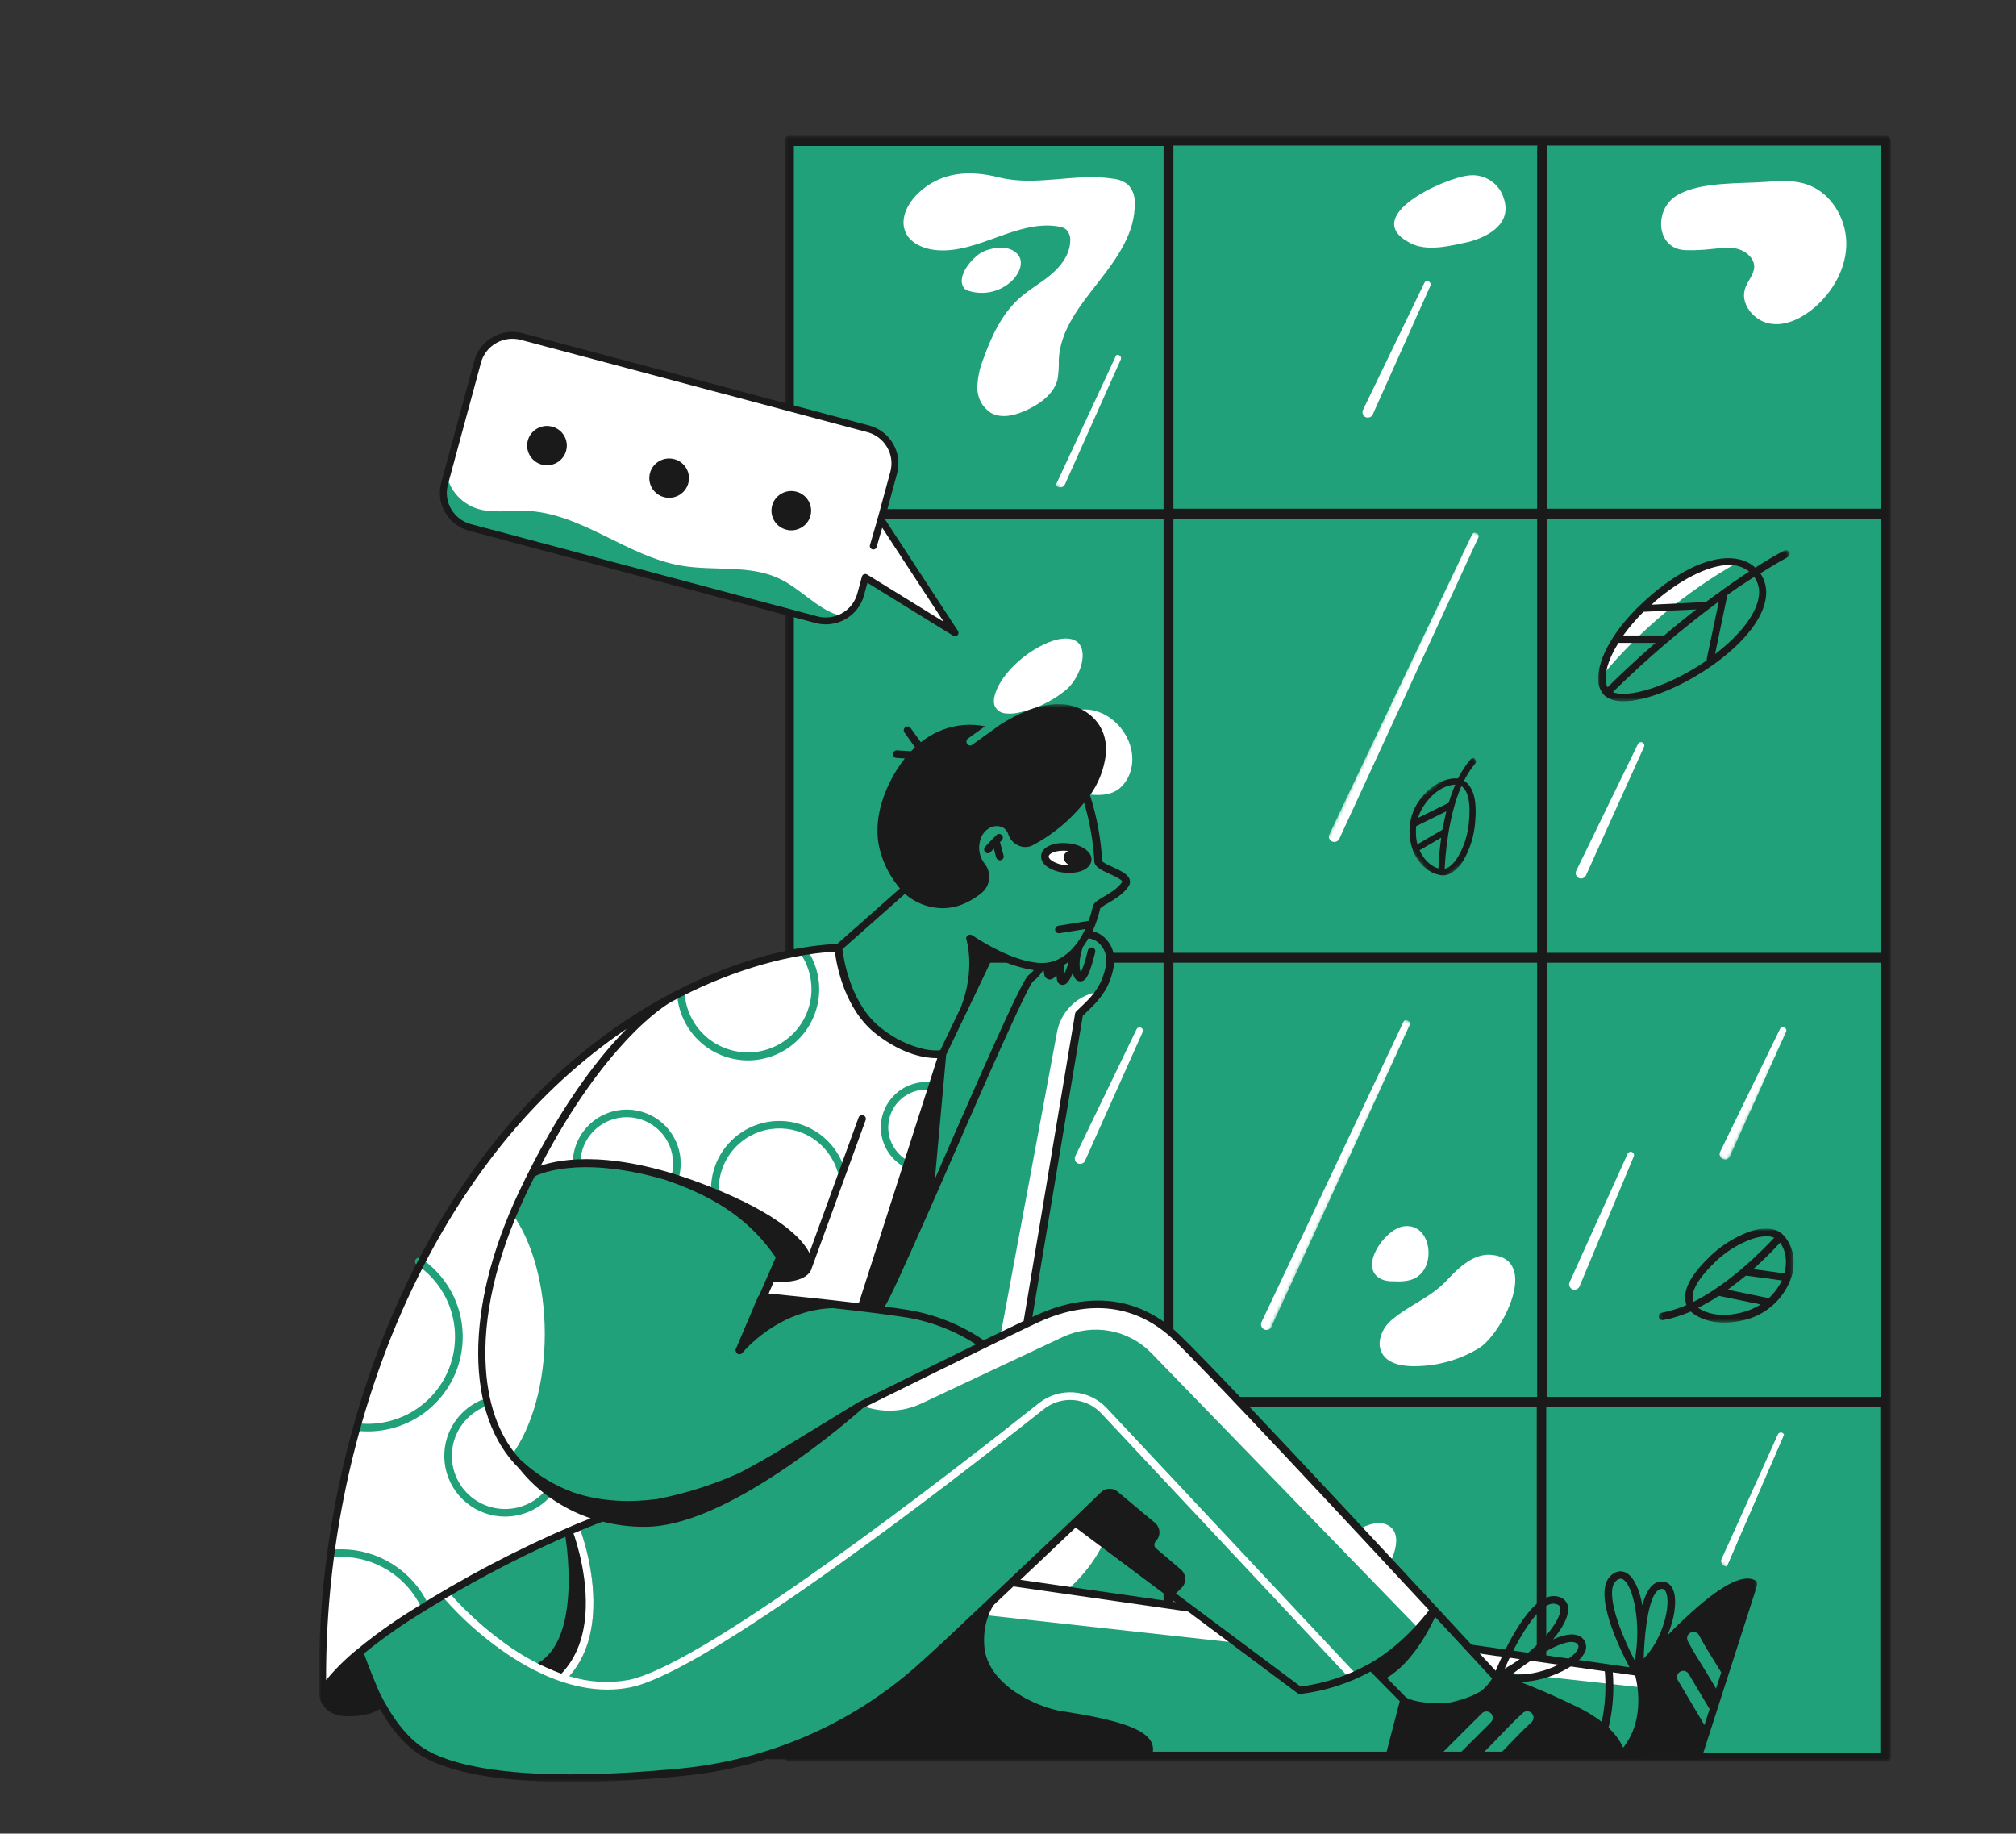 <svg width="574" height="522" viewBox="0 0 574 522" fill="none" xmlns="http://www.w3.org/2000/svg">
<rect x="0" y="0" width="574" height="522" fill="#333333" stroke="none"/>
<g clip-path="url(#clip0_22119_60826)">
<mask id="mask0_22119_60826" style="mask-type:luminance" maskUnits="userSpaceOnUse" x="223" y="38" width="316" height="464">
<path d="M223.338 38.628H538.404V501.53H223.338V38.628Z" fill="white"/>
</mask>
<g mask="url(#mask0_22119_60826)">
<path d="M537.053 40.089H224.689V500.294H537.053V40.089Z" fill="#21A179"/>
<path d="M536.94 38.628H224.689C224.51 38.621 224.331 38.651 224.164 38.716C223.997 38.781 223.845 38.88 223.718 39.007C223.591 39.134 223.492 39.285 223.426 39.452C223.361 39.619 223.331 39.798 223.338 39.977V500.182C223.331 500.361 223.361 500.54 223.427 500.707C223.492 500.873 223.591 501.025 223.718 501.152C223.845 501.278 223.997 501.377 224.164 501.442C224.331 501.507 224.51 501.538 224.689 501.531H537.053C537.232 501.538 537.411 501.509 537.579 501.443C537.746 501.378 537.898 501.279 538.024 501.152C538.151 501.025 538.25 500.873 538.315 500.706C538.38 500.54 538.41 500.361 538.404 500.182V40.09C538.398 39.705 538.242 39.336 537.968 39.064C537.695 38.791 537.327 38.635 536.94 38.629V38.628ZM437.659 144.829H334.101V41.775C334.108 41.714 334.102 41.652 334.083 41.593C334.063 41.535 334.031 41.482 333.988 41.438H437.772C437.772 41.55 437.659 41.662 437.659 41.775V144.829ZM437.659 147.639V271.26H334.101V147.64L437.659 147.639ZM535.59 271.26H440.473V147.64H535.59V271.26ZM331.287 271.26H226.04V147.64H331.287V271.26ZM226.04 274.069H331.287V397.69H226.04V274.069ZM334.101 274.069H437.659V397.69H334.101V274.069ZM440.473 274.069H535.59V397.69H440.473V274.069ZM535.59 144.83H440.473V41.775C440.481 41.714 440.475 41.652 440.455 41.593C440.436 41.535 440.404 41.482 440.361 41.438H535.59V144.83ZM331.399 41.438C331.399 41.55 331.287 41.662 331.287 41.775V144.941H226.04V41.55H331.399V41.438ZM226.04 498.832V400.498H331.287V496.922C331.287 497.28 331.429 497.623 331.682 497.876C331.936 498.128 332.279 498.271 332.637 498.271C332.996 498.271 333.339 498.128 333.593 497.876C333.846 497.623 333.988 497.28 333.988 496.922V400.498H437.547V496.922C437.547 497.28 437.689 497.623 437.942 497.876C438.196 498.128 438.539 498.271 438.898 498.271C439.256 498.271 439.599 498.128 439.853 497.876C440.106 497.623 440.248 497.28 440.248 496.922V400.498H535.365V498.945H226.04V498.832Z" fill="#1A1A1A"/>
<path d="M316.879 50.878C318.439 51.01 319.926 51.596 321.156 52.563C321.822 53.265 322.336 54.096 322.666 55.005C322.995 55.914 323.132 56.881 323.07 57.845C323.295 66.274 317.892 73.691 312.714 80.322C307.536 86.952 301.795 94.032 301.457 102.461C301.514 104.304 301.401 106.147 301.12 107.968C300.107 112.014 296.392 114.823 292.565 116.621C289.3 118.195 285.248 119.318 282.096 117.52C280.919 116.751 279.953 115.7 279.285 114.464C278.616 113.228 278.267 111.845 278.269 110.44C278.33 107.626 278.902 104.846 279.958 102.236C282.209 95.943 285.136 89.537 290.088 85.042C292.903 82.457 296.279 80.659 299.206 78.187C302.133 75.714 304.609 72.455 304.722 68.634C304.778 68.042 304.707 67.445 304.513 66.883C304.319 66.32 304.006 65.806 303.596 65.375C302.957 64.85 302.17 64.536 301.345 64.476C289.638 62.453 278.494 72.23 266.675 71.219C262.961 70.882 258.908 69.196 257.67 65.712C256.319 62.004 258.458 57.958 261.272 55.148C267.913 48.742 276.243 48.405 284.573 50.541C295.266 53.125 306.185 49.192 316.879 50.878Z" fill="white"/>
<path d="M274.555 82.12C274.9 82.451 275.327 82.683 275.793 82.794C278.006 83.496 280.372 83.563 282.621 82.987C284.87 82.41 286.912 81.214 288.513 79.535C290.764 77.063 291.889 73.466 288.625 71.444C286.149 69.87 282.096 70.544 279.62 71.781C276.918 73.242 271.966 78.748 274.555 82.12ZM401.526 69.197C404.791 70.883 408.618 70.658 412.107 70.096C414.134 69.759 416.16 69.309 418.186 68.86C424.039 67.287 430.455 63.578 428.204 56.61C427.592 54.453 426.215 52.592 424.331 51.372C422.447 50.153 420.183 49.658 417.961 49.98C411.094 50.766 387.006 61.667 401.526 69.197ZM480.096 71.221C482.54 71.277 484.984 71.165 487.412 70.884C489.889 70.659 492.478 70.21 494.842 70.884C497.205 71.558 499.569 73.581 499.457 76.053C499.344 78.301 497.543 79.987 496.868 82.122C495.404 86.505 499.344 91.337 503.959 92.124C508.574 92.911 513.077 90.551 516.679 87.516C521.969 82.909 525.797 76.166 525.684 69.086C525.572 62.006 521.294 54.926 514.653 52.566C510.826 51.217 506.773 51.442 502.721 51.779C495.404 52.341 484.148 51.667 477.507 55.6C470.753 59.533 471.428 71.109 480.096 71.221ZM283.109 198.434C282.941 199.174 282.941 199.942 283.109 200.682C283.321 201.293 283.694 201.835 284.19 202.25C284.685 202.666 285.285 202.939 285.924 203.042C287.196 203.229 288.492 203.191 289.751 202.929C294.748 201.941 299.426 199.741 303.371 196.524C308.774 192.141 311.701 179.891 301.232 182.026C294.253 183.6 284.685 191.242 283.109 198.434ZM286.486 215.853C284.01 218.551 281.646 221.81 281.646 225.406C281.59 226.684 282.034 227.933 282.884 228.89C283.379 229.302 283.956 229.606 284.577 229.78C285.198 229.954 285.849 229.996 286.486 229.901C290.764 229.564 294.141 226.08 298.306 225.181C301.682 224.394 305.285 225.406 308.661 225.968C312.151 226.53 315.978 226.642 318.68 224.507C319.58 223.743 320.341 222.831 320.931 221.81C325.433 213.718 318.905 203.042 310.012 202.03C301.57 201.244 291.777 210.122 286.486 215.853ZM396.236 375.773C393.534 378.021 391.846 382.066 393.422 385.101C395.11 388.36 399.5 389.034 403.215 388.922C409.626 388.847 415.893 387.02 421.338 383.64C427.641 379.482 438.672 358.466 424.602 357.23C419.649 356.78 415.372 360.826 412.333 364.085C407.605 369.367 401.526 371.278 396.236 375.773ZM393.985 364.425C394.79 364.655 395.624 364.769 396.461 364.762C398.937 364.874 401.752 364.874 403.778 363.301C409.068 359.367 407.042 347.904 399.5 349.141C393.985 350.04 386.105 361.727 393.985 364.425ZM371.697 445.565C377.438 442.643 382.053 437.81 387.906 434.888C390.495 433.54 393.985 432.865 396.123 434.888C398.262 436.911 397.587 440.395 396.574 443.092C392.634 453.431 385.43 462.197 378.338 470.626C372.823 477.256 366.969 483.999 358.865 487.146C354.137 488.944 347.946 488.832 345.132 484.673C341.868 479.841 345.357 473.435 344.907 467.591C344.593 465.383 344.103 463.204 343.444 461.073C341.636 454.394 342.316 447.286 345.357 441.069C348.284 435.45 360.891 424.324 367.42 431.18C369.896 433.764 367.645 436.012 366.744 438.709C365.393 442.53 366.632 448.149 371.697 445.565ZM382.391 484.11C382.575 484.796 382.879 485.442 383.291 486.021C383.911 486.677 384.754 487.077 385.655 487.145C387.74 487.252 389.801 486.658 391.508 485.459C393.484 484.293 395.115 482.626 396.236 480.627C398.712 475.794 394.885 470.063 389.37 471.861C383.854 473.884 380.927 478.267 382.391 484.11ZM279.958 432.081C282.434 432.193 285.361 432.98 286.149 435.34C286.412 436.424 286.333 437.562 285.924 438.599C284.46 442.42 280.971 445.117 278.157 448.152C275.343 451.186 273.091 455.569 274.78 459.277C276.018 461.975 279.17 463.435 282.096 463.548C285.085 463.481 288.017 462.711 290.651 461.3C304.497 454.894 316.653 442.195 317.329 426.911C317.544 424.192 317.12 421.46 316.091 418.932C311.588 408.818 295.041 407.582 285.586 410.391C276.693 413.088 263.974 431.069 279.958 432.081ZM262.735 450.736C263.954 450.717 265.15 450.409 266.225 449.837C267.87 448.907 269.142 447.438 269.827 445.679C272.416 438.487 266.225 438.374 261.497 440.959C256.207 443.769 253.843 450.961 262.735 450.736Z" fill="white"/>
</g>
</g>
<g clip-path="url(#clip1_22119_60826)">
<mask id="mask1_22119_60826" style="mask-type:luminance" maskUnits="userSpaceOnUse" x="472" y="349" width="39" height="28">
<path d="M472.245 349.74H510.693V376.527H472.245V349.74Z" fill="white"/>
</mask>
<g mask="url(#mask1_22119_60826)">
<path d="M506.836 352.185C503.414 348.77 493.935 352.185 487.09 359.015C481.561 364.531 480.069 368.209 481.21 371.448C481.737 372.849 486.651 376.965 495.866 374.776C508.416 371.799 513.067 358.489 506.836 352.185Z" fill="#21A179"/>
<path d="M507.538 351.397C505.52 349.47 502.097 349.208 497.885 350.696C493.527 352.349 489.576 354.917 486.3 358.227C480.859 363.655 478.928 367.771 480.157 371.536C477.902 372.515 475.549 373.249 473.136 373.725C472.858 373.773 472.609 373.929 472.445 374.158C472.281 374.387 472.214 374.672 472.259 374.951C472.298 375.199 472.427 375.425 472.621 375.586C472.814 375.747 473.06 375.832 473.312 375.826H473.487C476.204 375.307 478.853 374.484 481.386 373.375C483.053 374.863 486.213 376.527 490.864 376.527C492.636 376.52 494.403 376.314 496.129 375.914C499.388 375.23 502.405 373.693 504.873 371.462C507.34 369.231 509.169 366.386 510.171 363.218C511.4 358.664 510.434 354.286 507.538 351.397ZM508.065 362.517L499.201 361.291C501.875 358.914 504.423 356.401 506.836 353.761C508.504 356.037 508.942 359.19 508.065 362.517ZM487.792 359.803C490.826 356.699 494.513 354.306 498.587 352.798C499.967 352.288 501.417 351.993 502.887 351.922C503.669 351.915 504.445 352.064 505.169 352.36C502.36 355.337 492.795 365.319 482.088 370.66C481.561 368.646 481.912 365.669 487.792 359.803ZM495.603 373.725C489.284 375.213 485.423 373.637 483.492 372.324C485.516 371.298 487.479 370.158 489.372 368.909L501.307 371.361C499.548 372.455 497.621 373.254 495.603 373.725ZM503.589 369.61C503.523 369.6 503.461 369.57 503.414 369.522L491.917 367.158C493.584 365.932 495.252 364.619 497.007 363.218L497.095 363.13L507.363 364.531C506.412 366.431 505.135 368.15 503.589 369.61Z" fill="#1A1A1A"/>
</g>
</g>
<g clip-path="url(#clip2_22119_60826)">
<mask id="mask2_22119_60826" style="mask-type:luminance" maskUnits="userSpaceOnUse" x="395" y="215" width="39" height="37">
<path d="M433.257 232.747L409.254 251.822L395.161 234.075L419.164 215L433.257 232.747Z" fill="white"/>
</mask>
<g mask="url(#mask2_22119_60826)">
<path d="M410.376 248.288C414.309 248.853 418.429 241.888 419.11 233.967C419.659 227.569 418.656 224.393 416.239 222.812C415.173 222.145 409.94 221.857 405.339 227.879C399.07 236.078 403.169 247.203 410.376 248.288Z" fill="#21A179"/>
<path d="M410.352 249.159C412.625 249.433 414.9 247.909 416.747 244.833C418.598 241.576 419.713 237.915 420.017 234.097C420.558 227.801 419.598 224.116 416.85 222.232C417.743 220.464 418.826 218.81 420.082 217.298C420.23 217.128 420.303 216.902 420.285 216.668C420.267 216.435 420.159 216.213 419.985 216.051C419.829 215.906 419.63 215.82 419.425 215.81C419.219 215.799 419.021 215.864 418.867 215.993L418.757 216.08C417.335 217.772 416.113 219.631 415.116 221.623C413.292 221.464 410.444 221.929 407.54 224.237C406.437 225.121 405.443 226.134 404.575 227.255C402.901 229.325 401.826 231.84 401.459 234.543C401.092 237.245 401.448 240.037 402.489 242.633C404.117 246.26 407.024 248.681 410.352 249.159ZM404.172 242.053L410.351 238.467C409.933 241.368 409.664 244.298 409.546 247.244C407.308 246.563 405.375 244.692 404.172 242.053ZM418.257 233.793C417.996 237.355 416.953 240.769 415.203 243.789C414.61 244.811 413.859 245.727 412.979 246.503C412.495 246.896 411.932 247.182 411.324 247.345C411.511 243.979 412.232 232.62 416.106 223.77C417.494 224.843 418.841 226.989 418.257 233.793ZM406.056 228.445C409.217 224.323 412.457 223.452 414.354 223.364C413.63 225.047 413.004 226.777 412.48 228.544L403.738 232.841C404.261 231.243 405.043 229.758 406.056 228.445ZM403.235 235.133C403.282 235.106 403.336 235.096 403.391 235.104L411.812 230.967C411.416 232.606 411.066 234.303 410.707 236.102L410.699 236.204L403.551 240.37C403.145 238.64 403.038 236.867 403.235 235.133Z" fill="#1A1A1A"/>
</g>
</g>
<g clip-path="url(#clip3_22119_60826)">
<mask id="mask3_22119_60826" style="mask-type:luminance" maskUnits="userSpaceOnUse" x="363" y="151" width="185" height="180">
<path d="M363.134 270.166L418.989 151.091L547.735 211.534L491.881 330.609L363.134 270.166Z" fill="white"/>
</mask>
<g mask="url(#mask3_22119_60826)">
<path d="M420.927 153.006L381.335 238.777C380.984 239.526 380.068 239.918 379.243 239.531C378.493 239.179 378.099 238.263 378.486 237.439L419.127 152.162C419.338 151.712 419.889 151.514 420.338 151.725C420.938 152.007 421.173 152.482 420.927 153.006ZM468.085 212.612L451.573 249.18C451.222 249.929 450.306 250.322 449.556 249.97C448.806 249.618 448.412 248.702 448.763 247.953L448.799 247.878L466.361 211.803C466.572 211.353 467.122 211.155 467.572 211.366C468.097 211.613 468.296 212.163 468.085 212.612ZM508.534 293.741L492.548 329.186C492.197 329.935 491.281 330.327 490.531 329.975C489.781 329.623 489.387 328.707 489.739 327.958L489.774 327.883L506.809 292.932C507.02 292.482 507.57 292.284 508.02 292.495C508.545 292.741 508.745 293.292 508.534 293.741Z" fill="white"/>
</g>
</g>
<g clip-path="url(#clip4_22119_60826)">
<mask id="mask4_22119_60826" style="mask-type:luminance" maskUnits="userSpaceOnUse" x="217" y="231" width="186" height="180">
<path d="M346.794 410.468L402.283 291.222L273.351 231.175L217.863 350.421L346.794 410.468Z" fill="white"/>
</mask>
<g mask="url(#mask4_22119_60826)">
<path d="M399.571 290.963L359.191 376.365C358.842 377.115 359.129 378.07 359.955 378.455C360.706 378.804 361.661 378.519 362.045 377.694L401.373 291.802C401.582 291.352 401.381 290.802 400.931 290.593C400.33 290.313 399.815 290.438 399.571 290.963ZM323.613 293L306.161 329.129C305.812 329.879 306.099 330.833 306.85 331.183C307.601 331.533 308.556 331.248 308.905 330.498L308.94 330.423L325.34 293.804C325.549 293.354 325.348 292.804 324.898 292.595C324.372 292.35 323.822 292.55 323.613 293ZM235.454 313.992L218.526 348.996C218.177 349.746 218.463 350.701 219.214 351.05C219.965 351.4 220.92 351.115 221.269 350.365L221.304 350.29L237.181 314.796C237.39 314.346 237.189 313.797 236.739 313.587C236.213 313.342 235.663 313.542 235.454 313.992Z" fill="white"/>
</g>
</g>
<g clip-path="url(#clip5_22119_60826)">
<mask id="mask5_22119_60826" style="mask-type:luminance" maskUnits="userSpaceOnUse" x="299" y="18" width="186" height="181">
<path d="M428.72 198.015L484.209 78.768L355.277 18.721L299.788 137.967L428.72 198.015Z" fill="white"/>
</mask>
<g mask="url(#mask5_22119_60826)">
<path d="M481.497 78.509L441.117 163.912C440.768 164.662 441.055 165.617 441.881 166.001C442.632 166.351 443.587 166.066 443.971 165.241L483.299 79.348C483.509 78.898 483.308 78.349 482.857 78.139C482.257 77.859 481.742 77.984 481.497 78.509ZM405.539 80.546L388.087 116.675C387.738 117.425 388.025 118.38 388.776 118.73C389.527 119.079 390.482 118.794 390.831 118.044L390.866 117.969L407.266 81.35C407.475 80.9 407.274 80.35 406.824 80.141C406.298 79.896 405.748 80.096 405.539 80.546ZM317.379 101.538L300.451 136.543C300.102 137.292 300.389 138.247 301.14 138.597C301.891 138.947 302.846 138.661 303.195 137.911L303.229 137.836L319.106 102.343C319.316 101.893 319.115 101.343 318.664 101.133C318.138 100.888 317.588 101.088 317.379 101.538Z" fill="white"/>
</g>
</g>
<g clip-path="url(#clip6_22119_60826)">
<mask id="mask6_22119_60826" style="mask-type:luminance" maskUnits="userSpaceOnUse" x="361" y="269" width="184" height="178">
<path d="M361.932 389.759L414.316 269.115L544.759 325.803L492.375 446.447L361.932 389.759Z" fill="white"/>
</mask>
<g mask="url(#mask6_22119_60826)">
<path d="M416.309 270.973L379.217 357.855C378.887 358.614 377.983 359.033 377.147 358.669C376.387 358.339 375.967 357.435 376.33 356.6L414.485 270.18C414.683 269.725 415.228 269.511 415.684 269.709C416.291 269.973 416.539 270.442 416.309 270.973ZM465.174 329.188L449.727 366.22C449.397 366.979 448.493 367.397 447.733 367.067C446.974 366.737 446.553 365.833 446.883 365.074L446.916 364.998L463.426 328.429C463.624 327.974 464.168 327.76 464.624 327.958C465.156 328.189 465.371 328.733 465.174 329.188ZM507.954 409.112L493.001 445.005C492.672 445.764 491.767 446.183 491.008 445.853C490.248 445.523 489.828 444.619 490.157 443.86L490.19 443.784L506.207 408.353C506.404 407.898 506.949 407.683 507.405 407.882C507.936 408.113 508.152 408.657 507.954 409.112Z" fill="white"/>
</g>
</g>
<g clip-path="url(#clip7_22119_60826)">
<path d="M254.461 134.549C255.933 129.119 252.682 123.538 247.208 122.079L148.569 95.813C143.09 94.354 137.457 97.57 135.985 103L129.942 125.281L129.878 125.516L127.245 135.23L126.578 137.687C125.105 143.117 128.356 148.698 133.831 150.157L232.469 176.424C235.103 177.124 237.776 176.742 239.999 175.552C242.405 174.274 244.293 172.052 245.054 169.236L246.368 164.385L271.922 180.154L250.834 147.905L254.461 134.549Z" fill="white"/>
<path d="M129.878 125.516L130.555 124.601C130.338 124.821 130.135 125.046 129.942 125.281C129.418 125.899 128.961 126.57 128.579 127.284L129.878 125.516ZM239.999 175.552C239.485 175.415 238.976 175.263 238.477 175.092C232.178 172.913 227.736 167.435 221.708 164.639C213.299 160.737 203.294 162.608 194.089 161.056C178.353 158.397 165.383 145.829 149.404 145.413C144.888 145.301 140.224 146.172 135.931 144.821C131.82 143.528 128.505 140.135 127.442 136.126C127.363 135.832 127.299 135.533 127.245 135.23L126.578 137.687C125.105 143.117 128.356 148.698 133.831 150.157L232.469 176.424C235.103 177.124 237.776 176.742 239.999 175.552Z" fill="#21A179"/>
<path d="M155.735 122.238C158.309 122.238 160.395 124.305 160.395 126.855C160.395 129.405 158.309 131.472 155.735 131.472C153.162 131.472 151.075 129.405 151.075 126.855C151.075 124.305 153.162 122.238 155.735 122.238Z" fill="#1A1A1A"/>
<path d="M155.726 121.256C154.748 121.256 153.784 121.51 152.915 122.006C152.271 122.372 151.706 122.86 151.254 123.443C150.802 124.026 150.471 124.692 150.281 125.403C149.473 128.383 151.262 131.459 154.27 132.26C155.727 132.648 157.249 132.451 158.556 131.704C159.2 131.338 159.764 130.85 160.216 130.267C160.669 129.684 161 129.018 161.19 128.307C161.385 127.598 161.435 126.857 161.339 126.128C161.243 125.399 161.001 124.696 160.629 124.06C160.26 123.422 159.768 122.863 159.179 122.415C158.591 121.967 157.919 121.639 157.201 121.45C156.714 121.32 156.218 121.256 155.726 121.256ZM155.741 130.494C155.422 130.494 155.1 130.453 154.782 130.368C152.827 129.848 151.664 127.848 152.189 125.911C152.444 124.972 153.052 124.188 153.901 123.703C154.751 123.218 155.741 123.089 156.688 123.342C157.154 123.465 157.591 123.678 157.973 123.969C158.356 124.26 158.676 124.624 158.916 125.039C159.158 125.452 159.315 125.909 159.377 126.383C159.44 126.857 159.407 127.338 159.281 127.799C159.157 128.261 158.942 128.694 158.648 129.073C158.354 129.453 157.987 129.77 157.568 130.008C157.013 130.326 156.383 130.494 155.741 130.495L155.741 130.494Z" fill="#1A1A1A"/>
<path d="M190.519 131.5C193.092 131.5 195.179 133.567 195.179 136.117C195.179 138.667 193.092 140.735 190.519 140.735C187.945 140.735 185.859 138.667 185.859 136.117C185.859 133.567 187.945 131.5 190.519 131.5Z" fill="#1A1A1A"/>
<path d="M190.521 130.52C188.029 130.52 185.742 132.169 185.065 134.665C184.87 135.375 184.82 136.115 184.916 136.844C185.012 137.573 185.254 138.276 185.626 138.912C185.995 139.55 186.487 140.11 187.076 140.558C187.664 141.006 188.336 141.334 189.053 141.522C192.062 142.322 195.165 140.549 195.974 137.57C196.781 134.59 194.992 131.514 191.985 130.713C191.508 130.585 191.015 130.52 190.521 130.52ZM190.518 139.756C190.204 139.756 189.884 139.715 189.567 139.63C189.101 139.508 188.664 139.295 188.281 139.003C187.899 138.712 187.578 138.348 187.338 137.934C187.096 137.52 186.94 137.063 186.877 136.59C186.815 136.116 186.847 135.634 186.974 135.173C187.499 133.235 189.517 132.082 191.472 132.603C193.428 133.124 194.591 135.124 194.065 137.061C193.625 138.683 192.139 139.755 190.519 139.755L190.518 139.756Z" fill="#1A1A1A"/>
<path d="M225.303 140.762C227.876 140.762 229.962 142.83 229.962 145.38C229.962 147.93 227.876 149.997 225.303 149.997C222.729 149.997 220.643 147.93 220.643 145.38C220.643 142.83 222.729 140.762 225.303 140.762Z" fill="#1A1A1A"/>
<path d="M225.304 139.782C222.812 139.782 220.525 141.431 219.848 143.927C219.654 144.636 219.603 145.377 219.699 146.106C219.796 146.835 220.037 147.538 220.409 148.175C220.778 148.813 221.271 149.372 221.859 149.82C222.447 150.268 223.12 150.596 223.837 150.785C225.294 151.171 226.816 150.975 228.123 150.228C228.767 149.863 229.331 149.375 229.784 148.792C230.236 148.209 230.567 147.542 230.757 146.832C231.565 143.851 229.776 140.775 226.768 139.974C226.28 139.844 225.788 139.782 225.304 139.782ZM225.309 149.019C224.989 149.019 224.667 148.977 224.35 148.893C223.403 148.641 222.611 148.038 222.122 147.196C221.632 146.354 221.503 145.373 221.757 144.435C222.282 142.498 224.302 141.347 226.256 141.866C228.211 142.386 229.374 144.386 228.849 146.323C228.725 146.785 228.51 147.218 228.216 147.597C227.922 147.976 227.555 148.293 227.137 148.531C226.581 148.85 225.951 149.018 225.309 149.019L225.309 149.019Z" fill="#1A1A1A"/>
<path d="M145.887 94.48C143.918 94.482 141.985 94.997 140.283 95.975C138.999 96.704 137.874 97.677 136.973 98.84C136.072 100.002 135.412 101.33 135.032 102.746L125.625 137.433C124.844 140.311 125.241 143.318 126.743 145.899C128.245 148.481 130.672 150.329 133.576 151.103L232.211 177.368C238.207 178.965 244.396 175.429 246.007 169.489L246.976 165.912L271.401 180.986C271.591 181.104 271.817 181.154 272.04 181.127C272.263 181.101 272.47 181 272.628 180.841C272.785 180.682 272.883 180.475 272.906 180.254C272.929 180.032 272.874 179.81 272.752 179.623L251.906 147.738L255.414 134.802C256.194 131.924 255.796 128.917 254.295 126.336C252.793 123.754 250.366 121.906 247.462 121.132L148.826 94.867C147.854 94.608 146.867 94.48 145.887 94.48ZM235.131 175.792C234.318 175.792 233.509 175.686 232.724 175.476L134.089 149.211C132.91 148.901 131.806 148.362 130.839 147.625C129.872 146.889 129.062 145.97 128.456 144.921C127.844 143.876 127.447 142.721 127.289 141.523C127.131 140.324 127.214 139.107 127.533 137.941L136.94 103.254C137.253 102.086 137.797 100.991 138.54 100.033C139.283 99.075 140.211 98.272 141.269 97.672C142.324 97.065 143.49 96.672 144.699 96.515C145.908 96.359 147.137 96.441 148.313 96.758L246.949 123.023C249.343 123.661 251.344 125.184 252.582 127.313C253.82 129.442 254.148 131.921 253.504 134.293L249.882 147.651C249.846 147.783 249.838 147.921 249.86 148.057C249.882 148.192 249.932 148.322 250.007 148.437L268.684 177.002L246.89 163.552C246.759 163.471 246.61 163.421 246.457 163.407C246.303 163.393 246.148 163.415 246.004 163.471C245.861 163.527 245.732 163.616 245.63 163.73C245.527 163.845 245.453 163.981 245.413 164.129L244.098 168.98C242.985 173.081 239.226 175.792 235.131 175.792Z" fill="#1A1A1A"/>
<path d="M250.836 146.925C250.622 146.925 250.413 146.994 250.242 147.122C250.071 147.25 249.946 147.43 249.887 147.634L247.701 155.182C247.665 155.305 247.654 155.435 247.669 155.563C247.684 155.69 247.724 155.814 247.786 155.926C247.849 156.039 247.934 156.138 248.036 156.218C248.137 156.298 248.254 156.358 248.378 156.393C248.503 156.429 248.634 156.44 248.763 156.425C248.892 156.411 249.016 156.371 249.13 156.309C249.243 156.247 249.344 156.163 249.424 156.062C249.505 155.961 249.565 155.846 249.601 155.722L251.787 148.175C251.829 148.029 251.837 147.875 251.809 147.726C251.781 147.577 251.719 147.436 251.626 147.315C251.534 147.194 251.415 147.095 251.278 147.028C251.141 146.96 250.99 146.925 250.836 146.925Z" fill="#1A1A1A"/>
</g>
<g clip-path="url(#clip8_22119_60826)">
<mask id="mask7_22119_60826" style="mask-type:luminance" maskUnits="userSpaceOnUse" x="455" y="156" width="55" height="44">
<path d="M455.025 156.6H509.58V199.637H455.025V156.6Z" fill="white"/>
</mask>
<g mask="url(#mask7_22119_60826)">
<path d="M499.786 162.956C495.344 157.728 484.365 158.403 470.537 170.461C457.463 181.76 453.776 193.397 457.631 197.191C461.486 200.986 476.152 196.601 488.304 187.579C500.456 178.556 504.898 168.943 499.786 162.956Z" fill="#21A179"/>
<path d="M456.122 192.385C466.935 179.394 479.996 168.481 494.674 160.174C489.059 159.077 480.51 161.776 470.454 170.461C461.067 178.556 456.542 186.904 456.122 192.385Z" fill="white"/>
<path d="M509.424 157.138C509.286 156.897 509.061 156.718 508.796 156.64C508.53 156.561 508.245 156.589 507.999 156.716C505.233 158.234 502.468 159.836 499.786 161.607C494.674 156.885 483.779 157.644 469.783 169.702C459.14 178.893 455.201 187.579 455.033 192.722C454.934 193.67 455.041 194.628 455.344 195.53C455.648 196.432 456.142 197.258 456.793 197.95C457.966 199.047 459.81 199.637 462.157 199.637C468.861 199.637 479.421 195.421 488.807 188.506C497.188 182.266 502.133 175.689 502.803 169.955C503.11 167.586 502.543 165.187 501.211 163.209C503.809 161.607 506.407 160.005 509.089 158.571C509.315 158.42 509.476 158.188 509.538 157.921C509.6 157.655 509.56 157.375 509.424 157.138ZM492.327 160.848C494.382 160.789 496.395 161.444 498.026 162.703C495.428 164.39 492.914 166.161 490.4 167.931C490.377 167.931 490.356 167.94 490.34 167.956C490.325 167.972 490.316 167.993 490.316 168.016C488.723 169.112 487.215 170.292 485.706 171.389H485.623L470.202 172.147C470.53 171.89 470.838 171.608 471.124 171.304C477.829 165.486 486.125 160.848 492.327 160.848ZM467.939 174.171L482.941 173.497C479.672 176.026 476.571 178.556 473.722 181.001C473.638 181.001 473.554 180.917 473.471 180.917H462.157C463.902 178.517 465.836 176.261 467.939 174.171ZM460.816 183.025H471.375C464.503 188.928 459.642 193.734 457.715 195.674C457.287 194.811 457.085 193.854 457.128 192.891C457.212 190.446 458.301 186.988 460.816 183.025ZM459.223 197.023C468.668 187.722 478.749 179.1 489.394 171.22L485.958 187.494V188C474.979 195.589 463.33 198.878 459.223 197.023ZM500.792 169.618C500.205 174.593 495.679 180.58 488.304 186.229L491.824 169.365C494.255 167.594 496.853 165.908 499.451 164.221C500.572 165.779 501.052 167.712 500.792 169.618Z" fill="#1A1A1A"/>
</g>
</g>
<g clip-path="url(#clip9_22119_60826)">
<mask id="mask8_22119_60826" style="mask-type:luminance" maskUnits="userSpaceOnUse" x="90" y="200" width="411" height="308">
<path d="M90.796 200.448H500.399V507.298H90.796V200.448Z" fill="white"/>
</mask>
<g mask="url(#mask8_22119_60826)">
<path d="M250.318 372.983C250.318 372.983 263.951 374.333 270.716 377.657C277.481 380.981 279.25 382.539 279.25 382.539L292.805 376.358L307.141 288.743C307.141 288.743 316.976 281.316 315.883 272.955C314.791 264.594 309.327 266.099 309.327 266.099C308.288 268.709 306.509 270.959 304.207 272.573C301.905 274.188 299.181 275.097 296.369 275.188C294.121 277.92 292.086 280.819 290.282 283.861L263.119 344.834L250.318 372.983Z" fill="#21A179"/>
<path d="M238.82 269.727C238.82 269.727 241.318 286.147 247.25 290.925C253.182 295.703 258.344 300.585 267.809 299.857L282.13 270.67C282.13 270.67 294.422 280.35 304.305 272.52C309.701 268.246 311.936 257.72 311.936 257.72C311.936 257.72 317.376 255.85 320.359 251.142C320.359 251.142 320.29 249.237 313.005 246.381C312.103 241.032 311.132 228.432 308.495 226.354C308.495 226.354 296.515 240.288 291.011 239.234C285.507 238.181 290.311 233.625 282.994 234.664C275.677 235.703 278.665 244.911 278.665 244.911C278.665 244.911 282.688 249.587 279.098 252.755C275.507 255.923 273.139 259.197 264.423 256.754C259.793 255.456 257.659 253.17 257.659 253.17L238.82 269.727ZM223.435 357.02C215.564 345.494 203.53 337.455 189.855 334.584C167.099 329.983 158.04 329.847 152.161 333.532C147.809 341.786 134.615 368.791 137.466 389.565C140.316 410.34 144.698 417.085 161.269 425.713C177.841 434.341 204.008 424.466 209.281 421.834C214.554 419.203 242.168 401.061 246.747 398.984C251.326 396.906 280.281 382.761 280.281 382.761C280.281 382.761 264.305 373.651 256.004 373.639C247.704 373.627 217.052 368.515 217.052 368.515L223.435 357.02Z" fill="#21A179"/>
<path d="M145.719 414.218C151.408 406.422 155.113 393.885 155.113 379.771C155.113 365.832 151.514 353.438 145.935 345.643C140.309 357.229 137.416 369.946 137.476 382.82C137.837 403.477 145.719 414.218 145.719 414.218ZM311.938 282.521C309.194 283.116 306.687 284.508 304.734 286.522C302.781 288.535 301.468 291.081 300.96 293.837L284.942 379.772L293.221 376.071L307.511 288.417L311.938 282.521Z" fill="white"/>
<path d="M137.297 447.483C148.703 441.627 180.957 428.73 180.957 428.73L170.663 427.905C147.376 423.342 137.08 411.846 136.577 384.077C136.108 356.308 152.161 333.532 152.161 333.532C166.617 330.032 181.802 331.074 195.642 336.513C216.446 344.883 224.615 347.577 230.772 359.614C232.354 358.249 228.684 365.541 219.11 364.536L216.843 369.565C216.843 369.565 242.578 372.403 242.398 371.685C242.217 370.966 249.848 372.583 249.848 372.583L257.66 354.01L264.21 341.687L267.809 300.375C267.809 300.375 252.407 300.016 246.033 290.064C242.175 283.994 239.489 277.256 238.115 270.198C238.115 270.198 217.706 271.456 203.813 278.102C189.883 284.75 181.5 289.957 168.646 298.471C155.793 306.985 143.451 322.902 131.68 338.347C119.909 353.792 107.817 384.078 104.938 394.029C102.059 403.98 94.14 432.575 92.16 458.08C92.16 458.08 90.721 477.479 91.44 480.892C91.404 480.892 108.141 462.391 137.297 447.483Z" fill="white"/>
<path d="M257.767 332.24C257.577 332.244 257.39 332.194 257.227 332.097C255.218 330.925 253.561 329.238 252.427 327.21C251.294 325.181 250.727 322.887 250.784 320.565C250.892 317.142 252.354 313.901 254.85 311.551C257.347 309.201 260.675 307.934 264.105 308.028C264.249 308.027 264.391 308.056 264.523 308.112C264.655 308.169 264.773 308.252 264.871 308.357C264.969 308.461 265.045 308.585 265.092 308.72C265.14 308.855 265.16 308.998 265.149 309.141C265.141 309.421 265.022 309.687 264.82 309.882C264.618 310.076 264.348 310.184 264.067 310.183H264.031C261.892 310.127 259.784 310.702 257.971 311.837C256.158 312.971 254.721 314.615 253.84 316.561C253.259 317.856 252.943 319.254 252.909 320.673C252.856 322.61 253.327 324.526 254.271 326.219C255.214 327.913 256.596 329.323 258.272 330.301C258.516 330.447 258.694 330.683 258.768 330.958C258.842 331.232 258.806 331.525 258.668 331.773C258.568 331.92 258.434 332.039 258.276 332.12C258.119 332.202 257.944 332.243 257.767 332.24ZM212.991 301.882C207.804 301.882 202.814 299.897 199.05 296.334C195.286 292.772 193.035 287.905 192.759 282.735C192.744 282.451 192.842 282.173 193.031 281.961C193.219 281.748 193.484 281.618 193.768 281.6C194.052 281.581 194.332 281.674 194.547 281.86C194.763 282.045 194.896 282.308 194.919 282.591C195.188 287.271 197.272 291.664 200.728 294.838C204.185 298.012 208.744 299.719 213.439 299.598C218.135 299.477 222.599 297.536 225.887 294.188C229.174 290.839 231.027 286.345 231.053 281.657C231.05 278.005 229.948 274.438 227.889 271.419C227.809 271.301 227.752 271.169 227.723 271.029C227.694 270.889 227.693 270.745 227.72 270.605C227.747 270.465 227.801 270.332 227.879 270.212C227.958 270.093 228.059 269.991 228.177 269.91C228.295 269.83 228.428 269.774 228.568 269.745C228.708 269.716 228.852 269.715 228.993 269.742C229.133 269.768 229.267 269.822 229.386 269.901C229.506 269.979 229.609 270.08 229.689 270.198C232.023 273.564 233.266 277.563 233.253 281.657C233.235 287.015 231.094 292.149 227.299 295.938C223.503 299.727 218.359 301.863 212.991 301.882ZM203.527 339.604C203.384 339.607 203.242 339.58 203.11 339.527C202.977 339.474 202.857 339.395 202.755 339.295C202.654 339.194 202.574 339.074 202.521 338.941C202.467 338.809 202.441 338.667 202.445 338.524C202.446 335.053 203.379 331.645 205.148 328.655C206.917 325.666 209.457 323.205 212.503 321.529C215.549 319.852 218.99 319.022 222.467 319.123C225.944 319.225 229.33 320.256 232.272 322.108C236.213 324.589 239.13 328.4 240.493 332.848C240.559 333.052 240.562 333.271 240.502 333.477C240.441 333.682 240.321 333.865 240.155 334.002C240.045 334.092 239.918 334.16 239.781 334.201C239.644 334.242 239.501 334.255 239.359 334.24C239.217 334.224 239.08 334.18 238.955 334.111C238.83 334.041 238.72 333.948 238.632 333.837C238.544 333.724 238.48 333.596 238.442 333.459C237.234 329.506 234.644 326.119 231.144 323.912C227.644 321.706 223.466 320.827 219.371 321.437C215.276 322.046 211.537 324.103 208.834 327.232C206.131 330.362 204.644 334.356 204.644 338.488C204.637 338.782 204.517 339.062 204.309 339.269C204.101 339.477 203.821 339.597 203.527 339.604ZM192.222 336.119C192.125 336.124 192.028 336.112 191.935 336.083C191.659 336.005 191.425 335.822 191.284 335.573C191.143 335.324 191.105 335.03 191.179 334.753C191.496 333.607 191.654 332.422 191.647 331.232C191.647 329.501 191.306 327.786 190.642 326.187C189.979 324.587 189.006 323.133 187.779 321.909C186.552 320.685 185.096 319.714 183.493 319.051C181.89 318.389 180.172 318.048 178.437 318.048C176.703 318.048 174.985 318.389 173.382 319.051C171.779 319.714 170.323 320.685 169.096 321.909C167.869 323.133 166.896 324.587 166.233 326.187C165.569 327.786 165.227 329.501 165.228 331.232C165.243 331.455 165.188 331.676 165.072 331.867C164.956 332.057 164.784 332.207 164.579 332.296C164.409 332.37 164.222 332.399 164.038 332.38C163.853 332.361 163.676 332.295 163.524 332.188C163.372 332.081 163.251 331.937 163.171 331.77C163.091 331.603 163.056 331.417 163.068 331.232C163.068 329.218 163.465 327.223 164.238 325.362C165.01 323.501 166.142 321.81 167.569 320.385C168.996 318.961 170.691 317.831 172.556 317.06C174.42 316.289 176.419 315.893 178.437 315.893C180.456 315.893 182.455 316.289 184.319 317.06C186.184 317.831 187.878 318.961 189.306 320.385C190.733 321.81 191.865 323.501 192.637 325.362C193.41 327.223 193.807 329.218 193.807 331.232C193.809 332.615 193.628 333.992 193.266 335.327C193.205 335.556 193.069 335.758 192.88 335.901C192.691 336.045 192.46 336.121 192.222 336.119ZM143.811 431.75C139.816 431.751 135.943 430.372 132.85 427.848C129.757 425.324 127.634 421.809 126.841 417.901C126.049 413.992 126.635 409.931 128.501 406.405C130.368 402.879 133.399 400.105 137.08 398.556C137.342 398.45 137.634 398.452 137.895 398.56C138.155 398.669 138.362 398.876 138.47 399.136C138.579 399.396 138.581 399.688 138.476 399.949C138.371 400.21 138.167 400.419 137.908 400.532C135.733 401.45 133.802 402.862 132.27 404.657C130.738 406.451 129.648 408.579 129.086 410.868C128.524 413.158 128.506 415.548 129.034 417.846C129.561 420.144 130.619 422.287 132.124 424.104C133.629 425.922 135.538 427.363 137.7 428.313C139.862 429.263 142.216 429.696 144.576 429.576C146.935 429.457 149.233 428.789 151.288 427.626C153.342 426.463 155.096 424.836 156.409 422.877C156.487 422.754 156.59 422.648 156.709 422.566C156.829 422.483 156.965 422.425 157.108 422.396C157.25 422.367 157.397 422.366 157.54 422.395C157.683 422.423 157.819 422.48 157.939 422.562C158.06 422.644 158.163 422.749 158.242 422.871C158.321 422.993 158.374 423.13 158.399 423.273C158.424 423.417 158.42 423.563 158.387 423.705C158.354 423.847 158.293 423.98 158.208 424.098C156.616 426.45 154.472 428.377 151.963 429.711C149.453 431.044 146.655 431.745 143.811 431.75ZM120.883 458.154C120.68 458.155 120.48 458.098 120.308 457.99C120.136 457.882 119.998 457.727 119.912 457.543C117.846 453.266 114.619 449.655 110.597 447.12C106.574 444.586 101.92 443.231 97.163 443.209C96.249 443.202 95.336 443.25 94.428 443.352C94.142 443.38 93.856 443.294 93.633 443.113C93.467 442.977 93.345 442.795 93.283 442.59C93.22 442.385 93.219 442.167 93.281 441.961C93.343 441.757 93.465 441.575 93.63 441.439C93.796 441.303 93.998 441.219 94.212 441.197C95.204 441.095 96.202 441.047 97.201 441.053C102.365 441.069 107.42 442.536 111.787 445.288C116.154 448.039 119.656 451.963 121.891 456.609C122.015 456.867 122.032 457.163 121.937 457.432C121.842 457.702 121.645 457.924 121.387 458.048C121.234 458.134 121.058 458.17 120.883 458.154ZM104.722 407.5C103.784 407.507 102.847 407.46 101.915 407.359C101.631 407.324 101.372 407.181 101.191 406.96C101.01 406.739 100.922 406.458 100.943 406.173C100.985 405.893 101.129 405.639 101.349 405.459C101.568 405.28 101.847 405.189 102.13 405.204C102.994 405.275 103.858 405.347 104.722 405.347C108.696 405.347 112.612 404.395 116.141 402.571C119.67 400.748 122.709 398.105 125.003 394.866C127.296 391.628 128.778 387.887 129.323 383.958C129.869 380.029 129.461 376.027 128.136 372.288C126.361 367.284 123.024 362.981 118.615 360.011C118.387 359.845 118.233 359.597 118.185 359.319C118.137 359.042 118.199 358.756 118.358 358.523C118.517 358.29 118.76 358.128 119.036 358.07C119.312 358.013 119.6 358.065 119.839 358.215C123.425 360.625 126.378 363.86 128.45 367.646C130.522 371.433 131.652 375.661 131.746 379.975C131.84 384.288 130.894 388.561 128.988 392.434C127.083 396.307 124.273 399.666 120.796 402.23C116.142 405.66 110.507 407.508 104.722 407.5ZM466.459 476.044L458.001 474.391L288.65 450.542C288.65 450.542 291.889 446.267 267.018 469.977C242.146 493.687 223.61 498.932 223.61 498.932L461.6 499.722C467.43 494.617 467.071 481.149 466.459 476.044Z" fill="#21A179"/>
<path d="M278.715 459.591L467.537 480.391L466.455 476.08L288.65 450.574C286.634 452.442 280.947 457.938 278.715 459.591Z" fill="white"/>
<path d="M499.897 449.999C496.334 447.808 489.638 451.4 479.416 460.992C477.796 462.501 476.248 464.046 474.773 465.554C475.023 464.943 475.277 464.333 475.492 463.726C477.074 459.199 477.4 454.889 476.325 452.481C476.055 451.722 475.522 451.084 474.823 450.682C474.123 450.28 473.302 450.141 472.509 450.29C470.349 450.649 468.73 452.84 467.614 456.972C466.782 452.517 465.238 449.033 463.118 447.811C462.254 447.313 460.527 446.769 458.583 448.602C453.472 453.38 460.85 468.755 463.946 474.647L418.774 468.18H418.524L288.802 449.5C288.521 449.461 288.236 449.534 288.008 449.701C287.779 449.869 287.625 450.119 287.578 450.398C287.553 450.566 287.566 450.738 287.615 450.901C283.835 455.427 277.5 460.457 273.685 464.3C250.789 487.256 228.045 496.597 222.466 498.68H218.975C218.701 498.699 218.445 498.82 218.258 499.02C218.07 499.22 217.966 499.484 217.966 499.758C217.965 500.032 218.069 500.295 218.257 500.495C218.444 500.696 218.701 500.817 218.975 500.835H461.564L483.52 501.015C483.752 501.017 483.978 500.945 484.166 500.809C484.354 500.673 484.493 500.481 484.564 500.26L500.329 451.224C500.418 451.002 500.423 450.756 500.344 450.531C500.264 450.305 500.106 450.117 499.897 449.999ZM460.088 450.107C460.427 449.717 460.904 449.472 461.42 449.424C461.647 449.43 461.87 449.492 462.068 449.605C464.982 451.292 467.43 461.998 465.451 472.739C461.203 464.584 456.885 453.124 460.088 450.107ZM302.508 487.181C295.309 486.101 281.199 479.709 280.263 468.787C279.4 458.262 285.878 452.909 288.038 451.436C288.175 451.511 288.32 451.571 288.47 451.616L426.47 471.482H426.72L456.919 475.793C457.169 478.164 457.891 488.834 453.212 498.676H328.247C328.996 493.144 321.009 489.983 302.508 487.181ZM461.132 498.676H455.661C459.907 489.12 459.476 479.349 459.188 476.08L465.307 476.943L465.631 477.158C466.387 480.176 468.403 491.061 461.132 498.676ZM468.186 468.213C468.186 468.033 468.223 467.818 468.223 467.638C468.762 460.202 470.202 452.801 472.865 452.37C472.974 452.37 473.082 452.334 473.19 452.334C473.621 452.334 474.018 452.514 474.342 453.268C475.781 456.573 473.658 466.417 468.006 472.164C468.042 470.907 468.079 469.542 468.186 468.213Z" fill="#1A1A1A"/>
<path d="M391.304 474.032L400.338 483.226C401.058 483.657 406.637 486.711 415.672 483.981C423.158 481.718 424.706 478.952 425.03 477.982C423.41 476.257 416.751 469.037 407.681 459.229C403.054 465.009 397.524 470.007 391.304 474.032Z" fill="#21A179"/>
<path d="M418.623 469.146L414.988 465.446L370.824 417.954C370.824 417.954 331.699 370.283 316.581 371.004C301.463 371.725 292.357 377.003 292.357 377.003L245.098 399.992L217.994 416.517C217.994 416.517 200.933 427.798 181.496 428.336C181.496 428.336 158.351 437.569 134.417 449.604C110.483 461.639 103.103 469.721 103.103 469.721C105.066 476.884 107.996 483.748 111.812 490.123C113.833 493.351 116.478 496.145 119.593 498.341C122.708 500.536 126.23 502.09 129.954 502.912C138.088 504.709 150.722 506.828 163.572 506.397C178.212 505.979 192.822 504.804 207.34 502.876L229.513 496.482L253.196 483.083L306.035 433.474L370.32 481.361L390.872 474.823L400.197 484.558L414.162 486.642L426.905 478.415L418.623 469.146Z" fill="#21A179"/>
<path d="M330.799 377.611C325.291 373.48 320.253 370.857 316.617 371.037C313.121 371.202 309.644 371.634 306.215 372.33C303.828 372.322 301.482 372.941 299.412 374.127C296.985 374.871 294.635 375.845 292.393 377.035L245.133 400.027C247.89 401.147 250.85 401.681 253.825 401.594C256.8 401.507 259.724 400.802 262.41 399.524C275.798 393.22 289.187 386.922 302.579 380.628C306.746 378.671 311.421 378.061 315.952 378.886C320.482 379.71 324.641 381.927 327.847 385.226L403.506 463.217L408.257 458.476C408.221 458.513 345.772 389.143 330.799 377.611Z" fill="white"/>
<path d="M164.979 434.876C164.929 434.74 164.853 434.616 164.754 434.511C164.655 434.406 164.535 434.322 164.403 434.265C164.137 434.157 163.84 434.157 163.575 434.265L161.451 435.162C161.228 435.262 161.043 435.432 160.926 435.646C160.809 435.86 160.766 436.107 160.803 436.348C160.876 436.636 166.274 466.884 152.633 473.742C152.443 473.828 152.285 473.971 152.182 474.152C152.079 474.333 152.035 474.541 152.057 474.748C152.065 474.958 152.134 475.162 152.255 475.334C152.377 475.506 152.545 475.639 152.741 475.718L159.832 478.592C159.961 478.629 160.093 478.654 160.227 478.663C160.369 478.664 160.509 478.635 160.639 478.579C160.769 478.524 160.886 478.442 160.983 478.34C165.986 473.383 168.651 466.449 168.938 457.791C169.295 446.048 165.155 435.343 164.979 434.876Z" fill="#1A1A1A"/>
<path d="M385.689 476.151L315.069 400.818C312.617 398.235 309.287 396.66 305.731 396.4C302.175 396.141 298.651 397.217 295.849 399.417C283.538 409.189 259.351 428.086 235.811 444.861C207.337 465.159 188.228 476.367 179.085 478.235C173.422 479.284 167.587 478.927 162.096 477.193C166.379 472.343 168.683 465.841 168.934 457.866C169.331 446.083 165.188 435.378 165.011 434.911C164.897 434.657 164.69 434.457 164.432 434.352C164.174 434.246 163.885 434.245 163.626 434.346C163.367 434.448 163.156 434.645 163.039 434.898C162.922 435.15 162.906 435.437 162.996 435.701C163.031 435.809 167.171 446.478 166.775 457.794C166.525 465.661 164.184 471.948 159.829 476.475C154.142 474.376 148.776 471.498 143.883 467.925C138.044 463.721 132.695 458.877 127.938 453.483C127.848 453.375 127.738 453.285 127.613 453.219C127.489 453.153 127.352 453.112 127.212 453.1C127 453.079 126.787 453.121 126.6 453.222C126.413 453.322 126.261 453.476 126.162 453.664C126.095 453.788 126.054 453.924 126.041 454.064C126.027 454.204 126.042 454.345 126.083 454.48C126.125 454.614 126.192 454.739 126.282 454.848C131.122 460.388 136.594 465.343 142.588 469.613C153.097 477.121 163.464 480.998 172.966 480.998C175.166 481.002 177.361 480.785 179.517 480.351C201.113 475.969 269.033 423.483 297.216 401.138C299.593 399.271 302.582 398.357 305.599 398.577C308.615 398.796 311.441 400.133 313.521 402.324L384.141 477.659C384.284 477.817 384.472 477.927 384.68 477.975C384.887 478.023 385.105 478.006 385.303 477.926C385.434 477.874 385.553 477.795 385.653 477.695C385.848 477.488 385.96 477.215 385.967 476.93C385.973 476.645 385.874 476.368 385.689 476.151Z" fill="white"/>
<path d="M408.221 458.512C408.221 458.512 402.75 472.343 393.392 477.265L390.908 474.855C390.872 474.894 403.506 467.17 408.221 458.512Z" fill="#1A1A1A"/>
<path d="M480.821 476.546C480.703 476.343 480.546 476.165 480.359 476.023C480.172 475.88 479.958 475.776 479.731 475.716C479.504 475.656 479.267 475.641 479.034 475.673C478.801 475.704 478.576 475.782 478.373 475.9C478.17 476.018 477.992 476.174 477.849 476.361C477.706 476.548 477.602 476.76 477.542 476.987C477.482 477.214 477.467 477.451 477.498 477.683C477.53 477.916 477.607 478.14 477.725 478.343C479.921 482.043 482.44 486.32 485.283 491.096L486.759 486.534C484.564 482.905 482.584 479.529 480.821 476.546ZM488.199 473.062C486.617 470.511 485.103 468.104 483.735 465.482C483.501 465.077 483.118 464.779 482.668 464.65C482.218 464.521 481.735 464.571 481.321 464.789C480.906 465.007 480.593 465.377 480.446 465.821C480.299 466.265 480.33 466.749 480.533 467.17C481.972 469.9 483.592 472.489 485.14 474.966C486.291 476.834 487.48 478.737 488.595 480.714L490.071 476.116C489.469 475.084 488.845 474.066 488.199 473.062Z" fill="#21A179"/>
<path d="M309.696 244.847C309.861 243.108 307.269 241.44 303.904 241.121C300.54 240.802 297.679 241.952 297.513 243.691C297.348 245.429 299.941 247.096 303.305 247.415C306.669 247.734 309.531 246.585 309.696 244.847Z" fill="white"/>
<path d="M308.698 241.531C307.268 240.669 305.65 240.164 303.983 240.058C299.88 239.662 296.641 241.171 296.424 243.578C296.317 244.835 297.036 246.056 298.477 246.955C299.907 247.816 301.524 248.322 303.191 248.428C303.624 248.464 304.055 248.499 304.451 248.499C307.942 248.499 310.57 247.063 310.75 244.907C310.894 243.686 310.138 242.465 308.698 241.531ZM303.407 246.309C302.09 246.199 300.812 245.807 299.66 245.159C298.941 244.692 298.545 244.188 298.578 243.794C298.651 243.039 300.27 242.177 302.753 242.177C303.102 242.171 303.45 242.184 303.798 242.213C303.906 242.213 303.977 242.249 304.086 242.249C303.758 242.412 303.473 242.65 303.254 242.943C303.035 243.236 302.888 243.577 302.826 243.937C302.753 244.835 303.401 245.697 304.517 246.38C304.163 246.344 303.803 246.345 303.407 246.309ZM285.735 243.542L284.727 239.734C284.884 239.557 285.051 239.389 285.226 239.23C285.426 239.03 285.539 238.759 285.539 238.476C285.539 238.193 285.426 237.922 285.226 237.722C285.127 237.623 285.009 237.544 284.879 237.491C284.75 237.437 284.611 237.409 284.471 237.409C284.187 237.409 283.915 237.522 283.715 237.722C280.439 240.991 280.367 241.206 280.259 241.494C280.167 241.766 280.187 242.063 280.315 242.32C280.379 242.447 280.467 242.56 280.575 242.652C280.683 242.745 280.808 242.816 280.943 242.86C281.047 242.9 281.156 242.924 281.267 242.93C281.455 242.922 281.638 242.869 281.801 242.776C281.964 242.682 282.102 242.55 282.203 242.392C282.311 242.248 282.598 241.961 282.959 241.565L283.643 244.116C283.711 244.341 283.849 244.538 284.036 244.68C284.224 244.822 284.451 244.901 284.687 244.906C284.784 244.912 284.882 244.9 284.975 244.871C285.114 244.836 285.244 244.773 285.358 244.687C285.472 244.6 285.568 244.492 285.639 244.368C285.71 244.243 285.755 244.106 285.771 243.964C285.788 243.822 285.775 243.679 285.735 243.542Z" fill="#1A1A1A"/>
<path d="M449.074 485.923C442.055 482.51 436.692 480.282 432.948 478.845C435.989 478.72 438.99 478.114 441.839 477.05C446.335 475.397 449.902 472.918 451.125 470.583C451.542 469.9 451.702 469.092 451.577 468.302C451.452 467.513 451.049 466.793 450.442 466.272C448.822 464.835 446.086 464.979 442.163 466.703C445.115 463.255 446.807 459.842 446.446 457.435C446.302 456.465 445.619 454.776 442.991 454.417C435.792 453.447 428.198 470.044 425.858 475.649C416.25 465.267 349.695 393.31 335.907 380.054C324.712 369.277 310.531 367.34 294.944 374.45C294.656 374.594 294.296 374.738 293.936 374.917L308.298 289.165C308.586 288.879 308.91 288.555 309.305 288.196C311.285 286.328 314.272 283.526 315.856 279.538C317.8 274.58 317.692 270.813 315.424 267.971C314.368 266.536 312.839 265.518 311.105 265.096C312.039 263.006 312.763 260.828 313.265 258.594C313.936 258.019 314.673 257.525 315.46 257.122C317.476 255.936 319.995 254.427 321.363 252.271C321.547 252.001 321.668 251.693 321.718 251.37C321.768 251.047 321.745 250.716 321.651 250.403C321.183 248.859 319.095 247.889 316.9 246.883C315.817 246.38 314.057 245.589 313.804 245.122C313.469 238.761 312.307 232.47 310.349 226.407C312.78 222.993 314.325 219.03 314.845 214.874C315.277 210.133 313.694 206.181 310.238 203.415C305.742 199.822 299.511 199.499 292.205 202.409C289.343 203.597 286.606 205.065 284.035 206.792L283.854 206.971L276.844 211.998C276.733 212.086 276.605 212.149 276.469 212.184C276.332 212.218 276.19 212.224 276.051 212.201C275.912 212.177 275.779 212.125 275.662 212.047C275.544 211.969 275.444 211.868 275.368 211.749C275.239 211.577 275.165 211.369 275.157 211.154C275.149 210.939 275.207 210.726 275.323 210.545C275.4 210.425 275.5 210.321 275.618 210.24L280.478 206.756C276.421 205.953 272.219 206.301 268.35 207.761C266.127 208.623 264.051 209.823 262.195 211.317L259.281 207.258C259.198 207.142 259.093 207.044 258.973 206.969C258.852 206.894 258.717 206.843 258.577 206.82C258.437 206.796 258.293 206.801 258.154 206.833C258.015 206.865 257.884 206.924 257.769 207.006C257.653 207.089 257.554 207.193 257.479 207.314C257.404 207.435 257.353 207.569 257.33 207.709C257.283 207.992 257.35 208.282 257.517 208.515L260.54 212.753C260.145 213.112 259.785 213.471 259.389 213.866L255.392 213.617C255.108 213.606 254.83 213.704 254.616 213.891C254.401 214.078 254.267 214.34 254.241 214.623C254.223 214.909 254.319 215.19 254.508 215.405C254.696 215.62 254.963 215.752 255.248 215.773L257.625 215.916C256.199 217.712 254.945 219.636 253.878 221.664C250.422 228.275 249.162 234.561 250.171 240.381C250.974 244.524 252.736 248.423 255.317 251.765C255.608 252.166 255.92 252.55 256.253 252.915L238.329 268.761C236.277 268.797 227.135 269.192 213.851 273.287C200.209 277.49 179.549 286.615 158.456 306.05C137.975 324.913 120.879 350.847 108.929 381.132C96.421 413.198 90.274 447.385 90.83 481.791C90.854 483.518 91.551 485.167 92.773 486.39C94.285 487.899 96.519 488.617 99.396 488.617C99.732 488.622 100.069 488.61 100.403 488.581C104.508 488.437 106.956 487.324 108.178 486.534C111.925 493.107 116.171 497.742 120.776 500.293C130.315 505.573 146.116 507.298 162.601 507.298C173.363 507.298 184.415 506.579 194.203 505.609C206.748 504.393 219.026 501.229 230.593 496.233C242.163 491.226 252.867 484.424 262.307 476.08C265.294 473.421 268.354 470.655 271.413 467.782C292.829 447.628 303.628 437.39 306.255 434.876L332.565 454.562C332.635 454.63 332.721 454.679 332.814 454.706L369.456 482.045C369.669 482.186 369.92 482.261 370.176 482.26C377.207 481.43 384.013 479.26 390.224 475.866L398.539 484.308L394.616 499.396C394.581 499.556 394.579 499.721 394.61 499.881C394.641 500.042 394.704 500.195 394.796 500.33C394.896 500.464 395.026 500.573 395.176 500.648C395.326 500.723 395.491 500.762 395.659 500.761H461.709C461.859 500.763 462.008 500.732 462.145 500.67C462.282 500.608 462.403 500.516 462.501 500.402C462.609 500.295 462.691 500.165 462.741 500.022C462.791 499.879 462.808 499.726 462.789 499.576C462.68 499.359 461.959 492.173 449.074 485.923ZM313.629 269.335C315.394 271.562 315.429 274.544 313.738 278.782C312.334 282.339 309.562 284.962 307.727 286.686C307.223 287.189 306.755 287.584 306.394 287.98C306.25 288.129 306.151 288.315 306.106 288.518L291.453 376.066C288.539 377.467 284.543 379.407 280.079 381.562C280.037 381.496 279.974 381.445 279.899 381.419C273.582 377.156 266.431 374.278 258.918 372.976C256.586 372.59 254.246 372.255 251.9 371.971C253.375 369.599 256.471 362.917 264.893 343.877C265.685 342.081 266.441 340.321 267.161 338.704C268.529 335.615 270.256 331.664 272.24 327.136C279.258 311.079 292.324 281.154 294.16 279.356C295.249 278.566 296.167 277.564 296.859 276.41H297.183C297.217 276.832 297.278 277.253 297.363 277.667C297.408 277.817 297.468 277.961 297.543 278.099C297.696 278.323 297.899 278.508 298.136 278.639C298.374 278.77 298.639 278.844 298.91 278.853H299.127C299.489 278.766 299.826 278.598 300.113 278.362C300.4 278.125 300.629 277.826 300.782 277.488C300.821 278.066 300.894 278.642 300.998 279.212C301.043 279.362 301.103 279.506 301.178 279.643C301.33 279.868 301.534 280.053 301.771 280.185C302.009 280.316 302.275 280.389 302.546 280.398C302.644 280.406 302.742 280.394 302.834 280.362C303.662 280.183 304.454 279.464 305.425 276.949C305.561 277.523 305.792 278.069 306.11 278.566C306.273 278.818 306.497 279.026 306.761 279.17C307.025 279.314 307.321 279.39 307.622 279.392C307.731 279.397 307.841 279.385 307.945 279.356C309.493 279.033 310.36 276.697 311.616 271.92C311.689 271.596 311.76 271.309 311.833 271.094C311.891 270.887 311.886 270.668 311.819 270.465C311.752 270.261 311.626 270.082 311.457 269.951C311.287 269.819 311.082 269.741 310.868 269.726C310.654 269.711 310.44 269.759 310.254 269.866C310.13 269.936 310.022 270.03 309.934 270.142C309.847 270.254 309.782 270.382 309.745 270.519C309.673 270.77 309.601 271.058 309.529 271.381C309.104 273.266 308.502 275.106 307.729 276.877C307.441 276.087 306.937 273.969 308.125 270.195C308.157 270.079 308.169 269.957 308.161 269.836C308.795 268.976 309.372 268.076 309.889 267.141C310.634 267.216 311.354 267.451 312 267.83C312.645 268.208 313.201 268.722 313.629 269.335ZM209.463 384.507V384.615C209.463 384.65 209.463 384.65 209.5 384.687C209.5 384.723 209.536 384.758 209.536 384.794C209.536 384.83 209.572 384.831 209.572 384.866C209.572 384.902 209.607 384.938 209.607 384.974C209.607 385.011 209.644 385.01 209.644 385.046C209.68 385.082 209.68 385.117 209.716 385.154L209.787 385.225C209.824 385.261 209.86 385.261 209.86 385.298C209.895 385.333 209.895 385.333 209.931 385.333L209.968 385.369C209.973 385.369 209.977 385.37 209.982 385.371C209.986 385.373 209.99 385.376 209.994 385.379C209.997 385.382 210 385.386 210.001 385.391C210.003 385.395 210.004 385.4 210.004 385.405C210.04 385.405 210.04 385.441 210.075 385.441C210.111 385.441 210.148 385.477 210.184 385.477C210.219 385.477 210.219 385.477 210.255 385.513C210.335 385.542 210.42 385.554 210.505 385.549C210.579 385.554 210.653 385.542 210.721 385.513H210.757C210.834 385.505 210.907 385.481 210.973 385.441H211.009C211.081 385.405 211.117 385.369 211.188 385.333C211.193 385.333 211.198 385.333 211.202 385.331C211.207 385.329 211.211 385.327 211.214 385.323C211.218 385.32 211.22 385.316 211.223 385.312C211.224 385.307 211.225 385.302 211.225 385.298C211.297 385.261 211.333 385.19 211.368 385.154C211.477 385.046 221.303 372.867 237.14 372.4C245.059 373.263 253.482 374.305 258.593 375.131C265.466 376.348 272.025 378.925 277.885 382.711C263.164 389.895 244.879 398.984 244.591 399.092H244.555C244.519 399.092 244.519 399.092 244.483 399.128L220.655 413.678C217.056 415.797 213.528 417.773 210.469 419.353C202.993 422.707 195.154 425.191 187.109 426.754C179.838 427.723 171.488 427.652 163.281 424.886C158.019 422.97 153.178 420.055 149.028 416.3C148.931 416.195 148.806 416.12 148.668 416.084C142.621 409.834 139.057 400.817 138.337 389.576C137.366 375.027 141.251 358.035 149.531 340.432C150.409 338.577 151.31 336.733 152.231 334.899C152.375 334.828 163.821 328.505 189.016 335.762L190.312 336.193C205.07 341.33 214.212 348.264 220.868 357.965L216.152 368.778C215.987 368.892 215.861 369.055 215.793 369.245L209.493 384.082C209.458 384.153 209.458 384.226 209.422 384.261V384.477C209.463 384.437 209.463 384.472 209.463 384.507ZM266.19 335.614L269.393 300.298L275.152 288.264C275.189 288.192 275.224 288.156 275.26 288.084L282.783 272.313C286.409 274.228 290.324 275.539 294.373 276.193C293.896 276.713 293.379 277.193 292.825 277.63C291.133 279.067 283.899 295.125 270.293 326.199C268.745 329.76 267.377 332.922 266.19 335.616V335.614ZM302.976 274.653C303.441 274.4 303.886 274.111 304.308 273.791C303.969 274.985 303.536 276.15 303.012 277.276C302.976 276.592 302.937 275.695 302.976 274.653ZM257.66 254.461C260.605 257.057 264.387 258.511 268.317 258.556C270.621 258.548 272.895 258.032 274.977 257.047C276.68 256.261 278.267 255.246 279.693 254.03C280.803 253.032 281.497 251.655 281.636 250.171C281.776 248.687 281.352 247.205 280.448 246.018C279.693 245.085 279.174 243.984 278.936 242.809C278.698 241.633 278.748 240.417 279.081 239.265C279.27 238.455 279.641 237.698 280.164 237.05C280.688 236.403 281.351 235.882 282.104 235.526C282.625 235.297 283.187 235.177 283.756 235.171C284.325 235.164 284.889 235.273 285.415 235.49C285.81 235.691 286.161 235.97 286.445 236.309C286.73 236.649 286.943 237.042 287.071 237.466C287.299 238.211 287.693 238.895 288.223 239.467C288.753 240.039 289.405 240.485 290.131 240.771C290.73 241.028 291.376 241.155 292.028 241.142C292.68 241.13 293.321 240.979 293.91 240.699C299.624 237.708 304.65 233.56 308.667 228.521C310.288 233.956 311.266 239.561 311.581 245.223C311.653 246.802 313.633 247.738 315.937 248.78C316.981 249.247 319.428 250.396 319.536 250.971C319.531 251.009 319.519 251.046 319.5 251.079C318.418 252.803 316.152 254.168 314.316 255.246C312.553 256.287 311.365 257.006 311.153 258.048C310.843 259.437 310.446 260.804 309.964 262.143L301.32 263.552C301.042 263.603 300.795 263.758 300.628 263.985C300.46 264.212 300.386 264.494 300.42 264.773C300.458 265.03 300.589 265.263 300.789 265.429C300.989 265.594 301.243 265.681 301.502 265.671H301.682L308.989 264.486C306.361 270.162 302.222 273.754 297.651 274.113C291.208 274.617 282.569 269.875 278.751 267.504L276.736 266.21C276.696 266.172 276.646 266.147 276.592 266.138H276.556C276.513 266.11 276.462 266.097 276.412 266.103H275.944C275.872 266.103 275.836 266.138 275.764 266.138C275.759 266.138 275.755 266.138 275.75 266.141C275.746 266.143 275.741 266.145 275.738 266.149C275.735 266.153 275.732 266.156 275.731 266.16C275.729 266.164 275.728 266.169 275.728 266.174C275.692 266.21 275.656 266.21 275.584 266.247C275.548 266.247 275.548 266.282 275.512 266.282L275.476 266.318C275.471 266.318 275.467 266.318 275.462 266.32C275.458 266.322 275.453 266.325 275.45 266.329C275.447 266.333 275.444 266.335 275.443 266.34C275.441 266.344 275.44 266.349 275.44 266.354L275.404 266.389C275.368 266.426 275.333 266.497 275.296 266.533C275.252 266.588 275.216 266.649 275.189 266.714C275.189 266.749 275.189 266.749 275.152 266.785C275.152 266.821 275.116 266.857 275.116 266.893V267.36C275.114 267.379 275.116 267.399 275.122 267.418C275.128 267.437 275.139 267.453 275.152 267.467C275.189 267.539 277.816 276.018 273.533 286.867L267.705 299.009C266.259 299.112 264.805 299.016 263.386 298.722C258.882 297.731 254.669 295.715 251.076 292.83C242.185 286.112 240.205 273 239.846 270.233L257.66 254.461ZM190.927 285.355C190.999 285.32 191.071 285.247 191.143 285.212C198.534 281.203 206.297 277.92 214.323 275.406C226.236 271.706 234.911 271.059 237.719 270.951C238.186 274.691 240.454 287.584 249.741 294.589C257.371 300.374 263.527 301.237 266.586 301.237H266.874L244.521 371.002C242.146 370.714 239.734 370.463 237.361 370.176C231.198 369.492 225.031 368.845 218.861 368.235L220.3 364.931C220.661 364.966 221.236 364.966 221.956 364.966C222.568 364.966 223.252 364.931 224.008 364.895C227.103 364.646 229.263 363.781 230.451 362.345C230.803 361.903 231.05 361.387 231.17 360.836C231.227 360.763 231.264 360.677 231.279 360.586L246.468 318.878C246.516 318.746 246.537 318.606 246.53 318.466C246.523 318.326 246.488 318.189 246.427 318.062C246.367 317.935 246.283 317.822 246.179 317.727C246.075 317.633 245.953 317.561 245.82 317.514C245.553 317.419 245.259 317.434 245.002 317.555C244.875 317.614 244.761 317.698 244.666 317.802C244.572 317.906 244.499 318.028 244.452 318.16L230.448 356.67C228.54 352.862 222.242 345.784 201.724 337.666C174.908 327.068 159.683 329.906 153.96 331.849C163.174 314.139 172.027 302.931 178.148 296.356C185.672 288.231 190.855 285.358 190.927 285.358V285.355ZM101.662 469.577C98.445 472.193 95.491 475.117 92.844 478.307C92.758 445.339 98.863 412.646 110.841 381.922C122.684 351.962 139.601 326.276 159.83 307.634C165.648 302.273 171.855 297.35 178.402 292.905C177.826 293.516 177.214 294.125 176.602 294.773C169.403 302.424 158.57 316.399 147.7 339.426C132.114 372.512 132.438 403.048 147.844 418.1C150.337 421.256 153.282 424.028 156.586 426.327C160.14 428.855 164.044 430.852 168.176 432.255C166.808 432.793 165.332 433.368 163.784 434.015C147.59 440.88 131.988 449.063 117.137 458.479C111.759 461.817 106.613 465.514 101.734 469.544C101.715 469.563 101.69 469.574 101.663 469.577H101.662ZM389.828 473.67C383.792 477.033 377.173 479.227 370.32 480.137L334.794 453.624L336.375 452.079C336.734 451.738 337.016 451.324 337.203 450.866C337.389 450.407 337.476 449.914 337.458 449.42C337.445 448.928 337.33 448.444 337.119 447.998C336.908 447.553 336.607 447.157 336.234 446.834L329.143 440.799C328.997 440.674 328.88 440.52 328.799 440.347C328.718 440.173 328.676 439.984 328.675 439.792C328.675 439.409 328.816 439.037 329.071 438.75C329.42 438.405 329.694 437.991 329.873 437.534C330.053 437.078 330.135 436.589 330.115 436.098C330.095 435.608 329.972 435.128 329.755 434.688C329.538 434.247 329.231 433.857 328.855 433.542L318.198 424.632C317.528 424.076 316.676 423.786 315.805 423.819C314.935 423.853 314.107 424.206 313.482 424.813L305.312 432.679C305.096 432.859 294.586 442.882 269.822 466.197C266.848 468.992 263.836 471.746 260.788 474.46C251.515 482.641 241.006 489.309 229.649 494.217C218.287 499.128 206.229 502.243 193.907 503.45C149.53 507.725 130.162 503.055 121.74 498.381C115.693 495.004 111.121 488.035 108.062 481.857C106.838 479.054 104.967 474.528 103.635 470.722C108.294 466.922 113.188 463.418 118.288 460.232C141.184 445.826 160.258 437.491 171.559 433.181C175.417 434.164 179.383 434.658 183.365 434.654H184.121C194.343 434.51 207.841 428.726 224.251 417.518C231.729 412.395 238.893 406.829 245.703 400.849C248.331 399.556 287.815 380.013 295.734 376.385C310.456 369.667 323.809 371.463 334.319 381.558C344.47 391.33 383.343 433.037 406.883 458.399C405.198 460.668 398.683 468.715 389.828 473.67ZM421.503 481.538C419.656 482.592 417.686 483.412 415.636 483.98C414.7 484.267 413.804 484.483 412.937 484.663H412.864C405.704 485.274 402.138 484.088 400.875 483.513C400.625 483.369 400.407 483.264 400.335 483.226L394.864 477.659C398.571 475.431 402.063 471.731 405.23 466.594C406.49 464.572 407.62 462.472 408.614 460.307C416.965 469.288 423.083 475.934 424.849 477.841C423.988 479.281 422.851 480.538 421.503 481.54V481.538ZM442.271 456.534C442.392 456.528 442.514 456.54 442.631 456.57C444.107 456.786 444.213 457.504 444.251 457.791C444.791 461.133 437.988 469.757 428.413 475.035C432.013 466.811 437.952 456.536 442.271 456.536V456.534ZM430.501 476.652C431.56 475.821 432.64 475.017 433.741 474.242C433.884 474.134 433.991 474.062 434.136 473.954C440.255 469.643 446.951 466.122 448.966 467.882C449.362 468.242 449.65 468.674 449.182 469.608C447.526 472.774 438.563 477.373 430.501 476.654V476.652Z" fill="#1A1A1A"/>
<path d="M416.104 498.677L424.493 490.306C424.83 489.967 425.02 489.509 425.021 489.031C425.022 488.794 424.975 488.559 424.884 488.34C424.794 488.121 424.661 487.923 424.493 487.755C424.325 487.588 424.126 487.455 423.906 487.364C423.687 487.274 423.452 487.227 423.215 487.227C422.977 487.227 422.743 487.274 422.523 487.365C422.304 487.456 422.105 487.588 421.938 487.756C418.77 490.914 415.062 494.582 410.995 498.677H416.104ZM422.619 498.676H427.697C428.381 497.957 429.064 497.275 429.749 496.556C431.836 494.365 433.816 492.318 436.011 490.341C436.191 490.184 436.338 489.992 436.444 489.778C436.549 489.563 436.611 489.33 436.625 489.092C436.64 488.853 436.607 488.614 436.528 488.389C436.45 488.163 436.327 487.955 436.168 487.777C436.008 487.599 435.815 487.454 435.599 487.351C435.383 487.248 435.148 487.189 434.909 487.177C434.67 487.165 434.431 487.2 434.206 487.281C433.981 487.362 433.774 487.486 433.597 487.647C431.329 489.695 429.205 491.922 427.154 494.041C425.678 495.622 424.202 497.167 422.619 498.676Z" fill="#21A179"/>
</g>
</g>
<defs>
<clipPath id="clip0_22119_60826">
<rect width="315.178" height="463.014" fill="white" transform="translate(223.338 38.628)"/>
</clipPath>
<clipPath id="clip1_22119_60826">
<rect width="38.614" height="27.144" fill="white" transform="translate(472.245 349.74)"/>
</clipPath>
<clipPath id="clip2_22119_60826">
<rect width="30.792" height="22.964" fill="white" transform="matrix(-0.783 0.622 -0.622 -0.783 433.257 232.747)"/>
</clipPath>
<clipPath id="clip3_22119_60826">
<rect width="131.524" height="142.477" fill="white" transform="matrix(0.425 -0.905 0.905 0.425 363.134 270.166)"/>
</clipPath>
<clipPath id="clip4_22119_60826">
<rect width="131.524" height="142.477" fill="white" transform="matrix(0.422 -0.907 -0.907 -0.422 346.794 410.468)"/>
</clipPath>
<clipPath id="clip5_22119_60826">
<rect width="131.525" height="125.255" fill="white" transform="matrix(0.422 -0.907 -0.907 -0.422 414.054 191.185)"/>
</clipPath>
<clipPath id="clip6_22119_60826">
<rect width="131.526" height="125.255" fill="white" transform="matrix(0.398 -0.917 0.917 0.399 376.77 396.207)"/>
</clipPath>
<clipPath id="clip7_22119_60826">
<rect width="147.675" height="86.652" fill="white" transform="matrix(1 0 0 -1 125.236 181.134)"/>
</clipPath>
<clipPath id="clip8_22119_60826">
<rect width="55.313" height="43.848" fill="white" transform="translate(455.025 156.6)"/>
</clipPath>
<clipPath id="clip9_22119_60826">
<rect width="409.627" height="307.458" fill="white" transform="translate(90.796 200.448)"/>
</clipPath>
</defs>
</svg>
